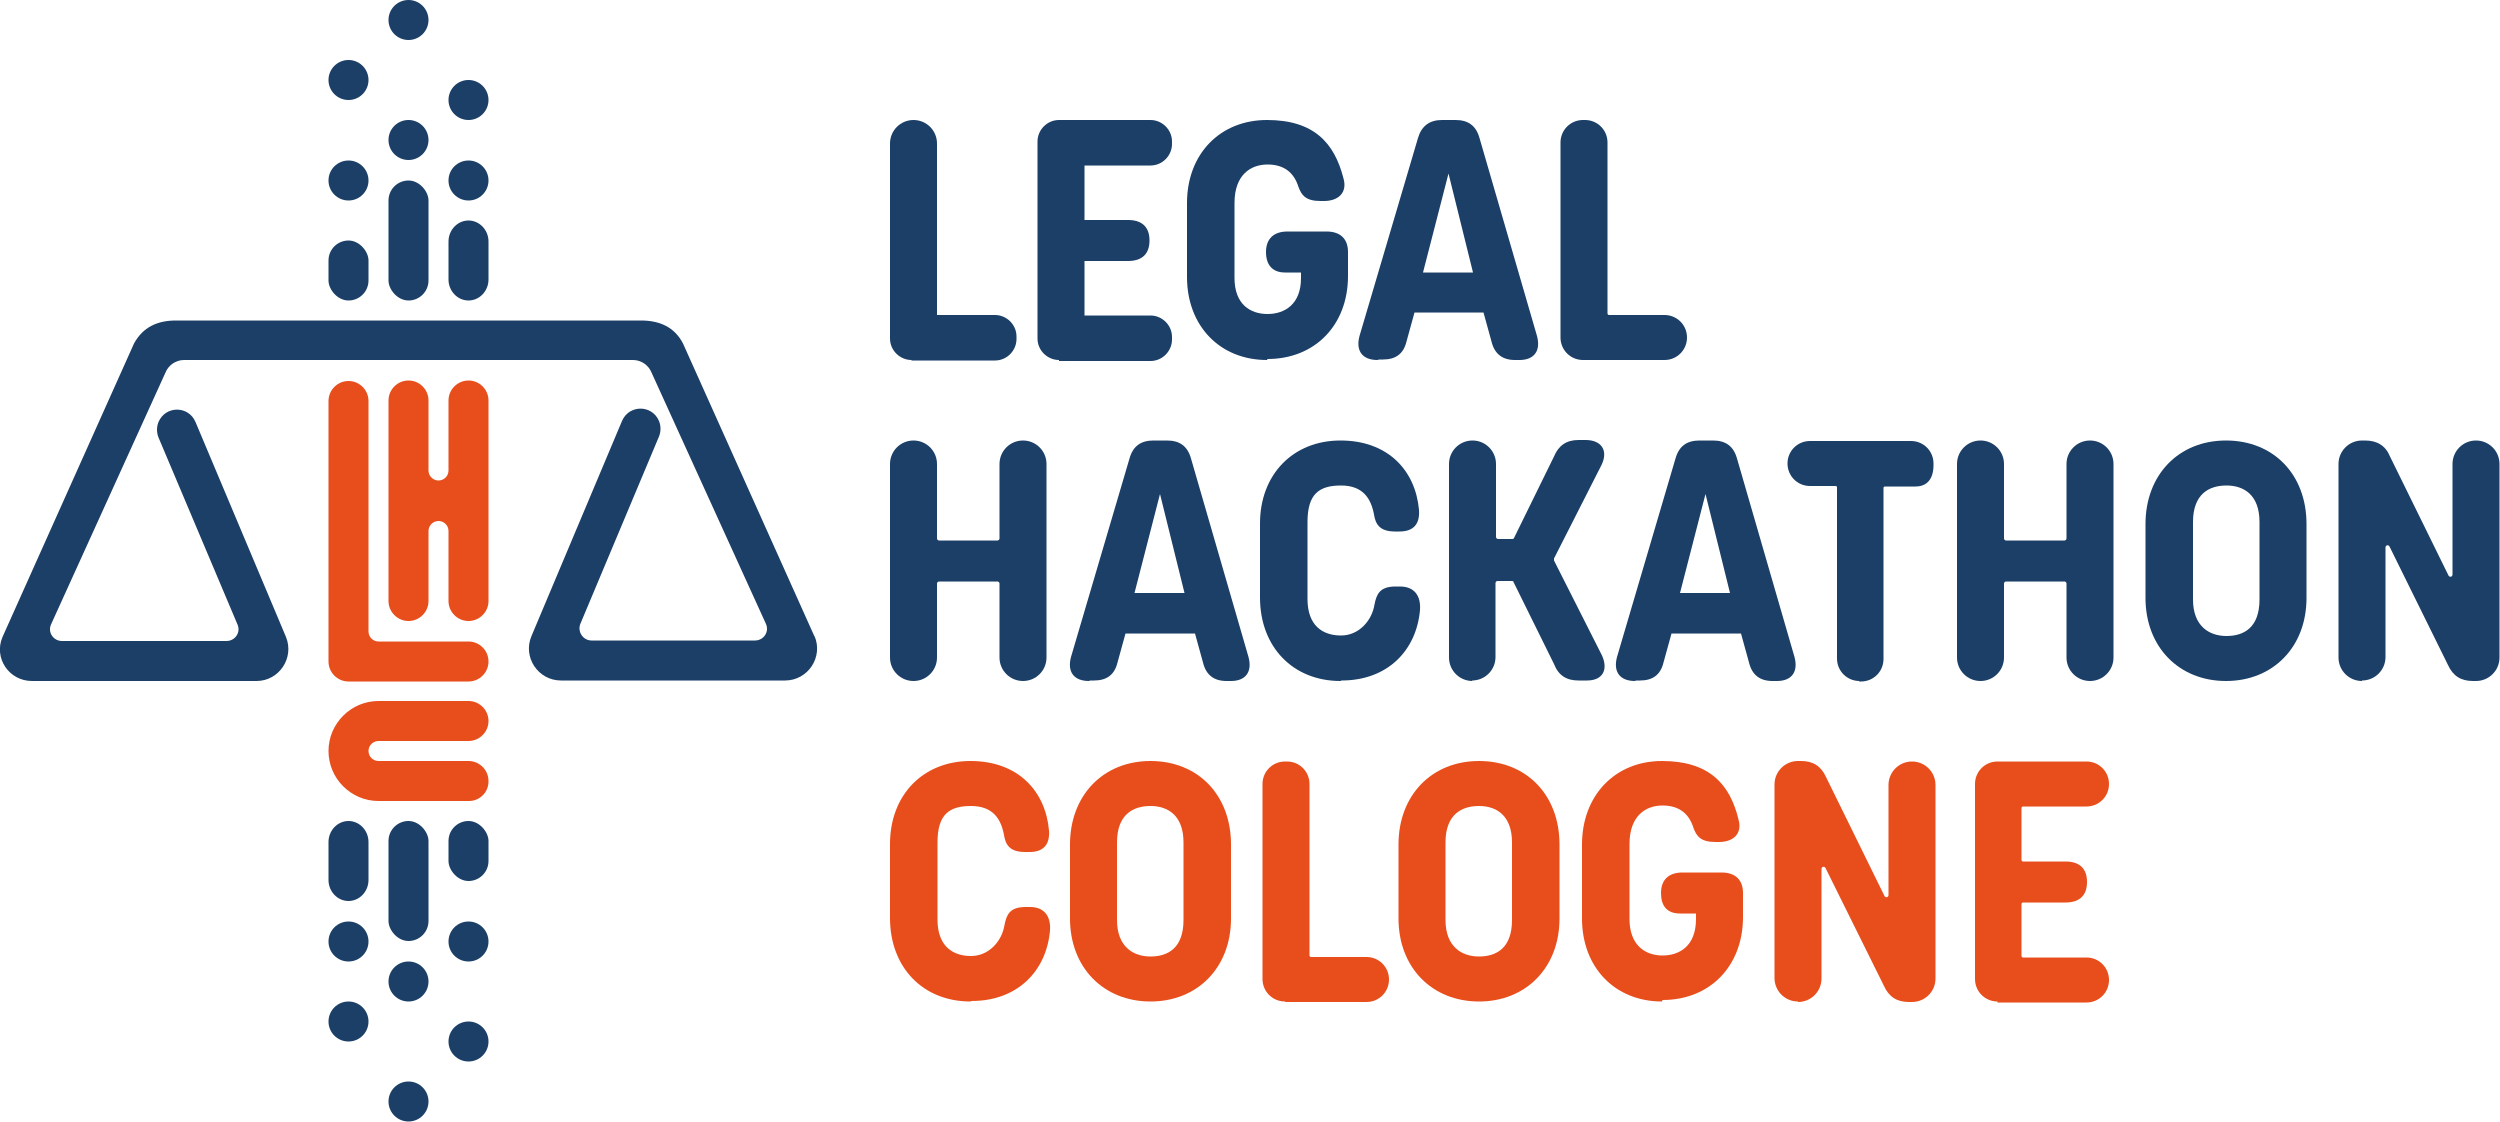 <?xml version="1.0" encoding="UTF-8"?>
<svg id="Ebene_1" xmlns="http://www.w3.org/2000/svg" version="1.1" viewBox="0 0 500 224.3">
  <!-- Generator: Adobe Illustrator 29.6.1, SVG Export Plug-In . SVG Version: 2.1.1 Build 9)  -->
  <defs>
    <style>
      .st0 {
        fill: #e84e1b;
      }

      .st1 {
        fill: #1b3f67;
      }
    </style>
  </defs>
  <g>
    <rect class="st1" x="65.7" y="48.1" width="8" height="12" rx="4" ry="4"/>
    <path class="st1" d="M93.7,60.1h0c-2.2,0-4-1.9-4-4.2v-7.6c0-2.3,1.8-4.2,4-4.2h0c2.2,0,4,1.9,4,4.2v7.6c0,2.3-1.8,4.2-4,4.2Z"/>
    <rect class="st1" x="77.7" y="36.1" width="8" height="24" rx="4" ry="4"/>
    <path class="st1" d="M162.9,127.3l-26.3-58.6c-1.7-3.3-4.7-4.6-8.4-4.6H35.2c-3.7,0-6.6,1.3-8.4,4.6L.5,127.4c-1.8,4.2,1.3,8.8,5.9,8.8h44.9c4.5,0,7.6-4.6,5.9-8.8l-18.1-43c-1.4-3.3-6-3.3-7.4,0-.4,1-.4,2.1,0,3.1l15.8,37.4c.7,1.6-.5,3.3-2.2,3.3H12.4c-1.7,0-2.9-1.7-2.2-3.3l22.9-50.4c.6-1.5,2.1-2.5,3.7-2.5h89.8c1.6,0,3.1,1,3.7,2.5l22.9,50.3c.7,1.6-.5,3.3-2.2,3.3h-32.7c-1.7,0-2.9-1.8-2.2-3.4l15.7-37.4c.4-1,.4-2.1,0-3.1-1.4-3.3-6-3.3-7.4,0l-18.1,43c-1.8,4.2,1.3,8.9,5.9,8.9h44.8c4.6,0,7.7-4.7,5.9-8.9Z"/>
    <circle class="st1" cx="69.7" cy="36.1" r="4"/>
    <circle class="st1" cx="69.7" cy="16" r="4"/>
    <circle class="st1" cx="93.7" cy="36.1" r="4"/>
    <circle class="st1" cx="93.7" cy="20" r="4"/>
    <circle class="st1" cx="81.7" cy="28" r="4"/>
    <circle class="st1" cx="81.7" cy="4" r="4"/>
    <rect class="st1" x="89.7" y="164.2" width="8" height="12" rx="4" ry="4"/>
    <path class="st1" d="M69.7,164.2h0c2.2,0,4,1.9,4,4.2v7.6c0,2.3-1.8,4.2-4,4.2h0c-2.2,0-4-1.9-4-4.2v-7.6c0-2.3,1.8-4.2,4-4.2Z"/>
    <rect class="st1" x="77.7" y="164.2" width="8" height="24" rx="4" ry="4"/>
    <circle class="st1" cx="93.7" cy="188.3" r="4"/>
    <circle class="st1" cx="93.7" cy="208.3" r="4"/>
    <circle class="st1" cx="69.7" cy="188.3" r="4"/>
    <circle class="st1" cx="69.7" cy="204.3" r="4"/>
    <circle class="st1" cx="81.7" cy="196.3" r="4"/>
    <circle class="st1" cx="81.7" cy="220.3" r="4"/>
    <path class="st0" d="M73.7,126.2v-46c0-2.2-1.8-4-4-4h0c-2.2,0-4,1.8-4,4v52.1c0,2.2,1.8,4,4,4h24c2.2,0,4-1.8,4-4h0c0-2.2-1.8-4-4-4h-18c-1.1,0-2-.9-2-2Z"/>
    <path class="st0" d="M89.7,80.1v14c0,1.1-.9,2-2,2h0c-1.1,0-2-.9-2-2v-14c0-2.2-1.8-4-4-4h0c-2.2,0-4,1.8-4,4v40.1c0,2.2,1.8,4,4,4h0c2.2,0,4-1.8,4-4v-14c0-1.1.9-2,2-2h0c1.1,0,2,.9,2,2v14c0,2.2,1.8,4,4,4h0c2.2,0,4-1.8,4-4v-40.1c0-2.2-1.8-4-4-4h0c-2.2,0-4,1.8-4,4Z"/>
    <path class="st0" d="M97.7,144.2h0c0-2.2-1.8-4-4-4h-18c-5.5,0-10,4.5-10,10h0c0,5.5,4.5,10,10,10h18.1c2.1,0,3.9-1.7,3.9-3.9s0,0,0-.1c0-2.2-1.8-4-4-4h-18c-1.1,0-2-.9-2-2h0c0-1.1.9-2,2-2h18c2.2,0,4-1.8,4-4Z"/>
  </g>
  <g>
    <path class="st1" d="M182.3,72c-2.3,0-4.3-1.9-4.3-4.3V28.7c0-2.6,2.1-4.7,4.7-4.7h0c2.6,0,4.7,2.1,4.7,4.7v34.3s11.6,0,11.6,0c2.3,0,4.3,1.9,4.3,4.3v.5c0,2.3-1.9,4.3-4.3,4.3h-16.7Z"/>
    <path class="st1" d="M211.8,72c-2.3,0-4.3-1.9-4.3-4.3V28.3c0-2.3,1.9-4.3,4.3-4.3h18.3c2.3,0,4.3,1.9,4.3,4.3v.5c0,2.3-1.9,4.3-4.3,4.3h-13.2v10.9h8.7c2.8,0,4.3,1.4,4.3,4.1s-1.5,4.1-4.3,4.1h-8.7v10.9h13.2c2.3,0,4.3,1.9,4.3,4.3v.5c0,2.3-1.9,4.3-4.3,4.3h-18.3Z"/>
    <path class="st1" d="M253.4,72c-9.4,0-16-6.8-16-16.6v-14.8c0-9.8,6.6-16.6,16-16.6s13.5,4.6,15.3,11.7c.8,2.8-1,4.5-3.9,4.5h-.7c-3,0-3.8-1.2-4.4-2.8-.9-2.9-2.9-4.5-6.2-4.5s-6.6,2-6.6,7.7v15c0,5.3,3.2,7.2,6.6,7.2s6.7-1.9,6.7-7.2v-1.1h-3.2c-2.5,0-3.8-1.5-3.8-4.1s1.5-4.1,4.3-4.1h7.8c2.8,0,4.3,1.5,4.3,4.1v4.8c0,9.8-6.6,16.6-16.1,16.6h0Z"/>
    <path class="st1" d="M275.5,72c-3,0-4.4-1.8-3.6-4.8l11.7-39.6c.7-2.4,2.3-3.6,4.8-3.6h2.7c2.5,0,4.1,1.1,4.8,3.6l11.5,39.6c.8,3-.6,4.8-3.5,4.8h-.9c-2.5,0-4.1-1.2-4.7-3.7l-1.6-5.8h-13.8l-1.6,5.8c-.6,2.5-2.2,3.6-4.7,3.6h-.8ZM284.7,54.5h9.9l-4.9-19.8-5.1,19.8Z"/>
    <path class="st1" d="M316.6,72c-2.5,0-4.5-2-4.5-4.5V28.5c0-2.5,2-4.5,4.5-4.5h.4c2.5,0,4.5,2,4.5,4.5v34.2c0,.1.1.3.3.3h11.1c2.5,0,4.5,2,4.5,4.5h0c0,2.5-2,4.5-4.5,4.5h-16.2Z"/>
  </g>
  <g>
    <path class="st1" d="M182.7,136.2c-2.6,0-4.7-2.1-4.7-4.7v-38.7c0-2.6,2.1-4.7,4.7-4.7h0c2.6,0,4.7,2.1,4.7,4.7v14.9c0,.2.2.4.4.4h11.7c.2,0,.4-.2.4-.4v-14.9c0-2.6,2.1-4.7,4.7-4.7h0c2.6,0,4.7,2.1,4.7,4.7v38.7c0,2.6-2.1,4.7-4.7,4.7h0c-2.6,0-4.7-2.1-4.7-4.7v-14.8c0-.2-.2-.4-.4-.4h-11.7c-.2,0-.4.2-.4.4v14.8c0,2.6-2.1,4.7-4.7,4.7h0Z"/>
    <path class="st1" d="M217.8,136.2c-3,0-4.4-1.8-3.6-4.8l11.7-39.7c.7-2.5,2.3-3.6,4.8-3.6h2.7c2.5,0,4.1,1.1,4.8,3.6l11.5,39.7c.8,3-.6,4.8-3.5,4.8h-.9c-2.5,0-4.1-1.2-4.7-3.7l-1.6-5.8h-13.9l-1.6,5.8c-.6,2.5-2.2,3.6-4.7,3.6h-.8ZM227,118.6h9.9l-4.9-19.8-5.1,19.8Z"/>
    <path class="st1" d="M268.1,136.2c-9.5,0-16.1-6.8-16.1-16.7v-14.8c0-9.8,6.6-16.6,16.1-16.6s15,6,15.7,13.9c.2,2.8-1.1,4.3-3.9,4.3h-.9c-3.1,0-3.9-1.5-4.2-3.4-.6-3.2-2.2-5.8-6.6-5.8s-6.7,1.7-6.7,7.3v15.4c0,5.4,3.1,7.3,6.7,7.3s6.2-3,6.7-6.2c.4-2,1-3.6,4.2-3.6h.9c2.9,0,4.2,1.9,4,4.7-.7,8-6.4,14.1-15.7,14.1h0Z"/>
    <path class="st1" d="M294.5,136.2c-2.6,0-4.7-2.1-4.7-4.7v-38.7c0-2.6,2.1-4.7,4.7-4.7h0c2.6,0,4.7,2.1,4.7,4.7v14.6c0,.2.2.4.4.4h2.8c.2,0,.3,0,.4-.2l8-16.3c.9-2.2,2.5-3.3,4.9-3.3h1.4c3.2,0,4.6,2.1,3.2,5l-9.5,18.7c0,.1,0,.3,0,.4l9.6,19c1.3,2.9.1,5-3,5h-1.7c-2.4,0-4-1-4.9-3.3l-8.1-16.4c0-.2-.2-.2-.4-.2h-2.8c-.2,0-.4.2-.4.4v14.8c0,2.6-2.1,4.7-4.7,4.7h0Z"/>
    <path class="st1" d="M327,136.2c-3,0-4.4-1.8-3.6-4.8l11.7-39.7c.7-2.5,2.3-3.6,4.8-3.6h2.7c2.5,0,4.1,1.1,4.8,3.6l11.5,39.7c.8,3-.6,4.8-3.5,4.8h-.9c-2.5,0-4.1-1.2-4.7-3.7l-1.6-5.8h-13.9l-1.6,5.8c-.6,2.5-2.2,3.6-4.7,3.6h-.8ZM336.1,118.6h9.9l-4.9-19.8-5.1,19.8Z"/>
    <path class="st1" d="M371.9,136.2c-2.5,0-4.5-2-4.5-4.5v-34.2c0-.2-.1-.3-.3-.3h-5.1c-2.5,0-4.5-2-4.5-4.5h0c0-2.5,2-4.5,4.5-4.5h20.2c2.5,0,4.5,2,4.5,4.5v.3c0,2.8-1.3,4.3-3.6,4.3h-6.1c-.2,0-.3.1-.3.3v34.2c0,2.5-2,4.5-4.5,4.5h-.4Z"/>
    <path class="st1" d="M396.1,136.2c-2.6,0-4.7-2.1-4.7-4.7v-38.7c0-2.6,2.1-4.7,4.7-4.7h0c2.6,0,4.7,2.1,4.7,4.7v14.9c0,.2.2.4.4.4h11.7c.2,0,.4-.2.4-.4v-14.9c0-2.6,2.1-4.7,4.7-4.7h0c2.6,0,4.7,2.1,4.7,4.7v38.7c0,2.6-2.1,4.7-4.7,4.7h0c-2.6,0-4.7-2.1-4.7-4.7v-14.8c0-.2-.2-.4-.4-.4h-11.7c-.2,0-.4.2-.4.4v14.8c0,2.6-2.1,4.7-4.7,4.7h0Z"/>
    <path class="st1" d="M429.1,119.6v-14.8c0-9.8,6.6-16.7,16.1-16.7s16.1,6.8,16.1,16.7v14.8c0,9.8-6.7,16.6-16.1,16.6s-16.1-6.8-16.1-16.6ZM451.9,119.9v-15.5c0-5.4-3.1-7.3-6.6-7.3s-6.7,1.7-6.7,7.3v15.5c0,5.3,3.2,7.3,6.7,7.3s6.6-1.7,6.6-7.3Z"/>
    <path class="st1" d="M472.4,136.2c-2.6,0-4.7-2.1-4.7-4.7v-38.7c0-2.6,2.1-4.7,4.7-4.7h.6c2.4,0,4.1,1,5,3.2l11.7,23.8c.2.4.8.3.8-.2v-22.1c0-2.6,2.1-4.7,4.7-4.7h0c2.6,0,4.7,2.1,4.7,4.7v38.7c0,2.6-2.1,4.7-4.7,4.7h-.6c-2.4,0-4-1-5-3.2l-11.7-23.7c-.2-.4-.8-.3-.8.2v21.9c0,2.6-2.1,4.7-4.7,4.7h0Z"/>
  </g>
  <g>
    <path class="st0" d="M194.1,200.3c-9.5,0-16.1-6.8-16.1-16.7v-14.8c0-9.8,6.6-16.6,16.1-16.6s15,6,15.7,13.9c.2,2.8-1.1,4.3-3.9,4.3h-.9c-3.1,0-3.9-1.5-4.2-3.4-.6-3.2-2.2-5.8-6.6-5.8s-6.7,1.7-6.7,7.3v15.4c0,5.4,3.1,7.3,6.7,7.3s6.2-3,6.7-6.2c.4-2,1-3.6,4.2-3.6h.9c2.9,0,4.2,1.9,4,4.7-.7,8-6.4,14.1-15.7,14.1h0Z"/>
    <path class="st0" d="M214,183.7v-14.8c0-9.8,6.6-16.7,16.1-16.7s16.1,6.8,16.1,16.7v14.8c0,9.8-6.7,16.6-16.1,16.6s-16.1-6.8-16.1-16.6ZM236.7,184v-15.5c0-5.4-3.1-7.3-6.6-7.3s-6.7,1.7-6.7,7.3v15.5c0,5.3,3.2,7.3,6.7,7.3s6.6-1.7,6.6-7.3Z"/>
    <path class="st0" d="M257,200.3c-2.5,0-4.5-2-4.5-4.5v-39c0-2.5,2-4.5,4.5-4.5h.4c2.5,0,4.5,2,4.5,4.5v34.3c0,.1.1.3.3.3h11.1c2.5,0,4.5,2,4.5,4.5h0c0,2.5-2,4.5-4.5,4.5h-16.2Z"/>
    <path class="st0" d="M279.7,183.7v-14.8c0-9.8,6.6-16.7,16.1-16.7s16.1,6.8,16.1,16.7v14.8c0,9.8-6.7,16.6-16.1,16.6s-16.1-6.8-16.1-16.6ZM302.4,184v-15.5c0-5.4-3.1-7.3-6.6-7.3s-6.7,1.7-6.7,7.3v15.5c0,5.3,3.2,7.3,6.7,7.3s6.6-1.7,6.6-7.3Z"/>
    <path class="st0" d="M332.4,200.3c-9.4,0-16-6.8-16-16.6v-14.8c0-9.8,6.6-16.7,16-16.7s13.6,4.6,15.3,11.7c.8,2.8-1,4.5-3.9,4.5h-.7c-3,0-3.8-1.2-4.4-2.8-.9-2.9-2.9-4.5-6.2-4.5s-6.6,2-6.6,7.7v15c0,5.3,3.2,7.3,6.6,7.3s6.7-1.9,6.7-7.3v-1.1h-3.2c-2.6,0-3.8-1.5-3.8-4.1s1.5-4.1,4.3-4.1h7.8c2.8,0,4.3,1.5,4.3,4.1v4.8c0,9.8-6.6,16.6-16.1,16.6h0Z"/>
    <path class="st0" d="M359.6,200.3c-2.6,0-4.7-2.1-4.7-4.7v-38.7c0-2.6,2.1-4.7,4.7-4.7h.6c2.4,0,4,1,5,3.2l11.7,23.8c.2.4.8.3.8-.2v-22c0-2.6,2.1-4.7,4.7-4.7h0c2.6,0,4.7,2.1,4.7,4.7v38.7c0,2.6-2.1,4.7-4.7,4.7h-.6c-2.4,0-4-1-5-3.2l-11.7-23.6c-.2-.4-.8-.3-.8.2v21.9c0,2.6-2.1,4.7-4.7,4.7h0Z"/>
    <path class="st0" d="M399.5,200.3c-2.5,0-4.5-2-4.5-4.5v-39c0-2.5,2-4.5,4.5-4.5h17.8c2.5,0,4.5,2,4.5,4.5h0c0,2.5-2,4.5-4.5,4.5h-12.7c-.1,0-.3.1-.3.3v10.4c0,.1.1.3.3.3h8.5c2.8,0,4.3,1.4,4.3,4.1s-1.5,4.1-4.3,4.1h-8.5c-.1,0-.3.1-.3.3v10.4c0,.1.1.3.3.3h12.7c2.5,0,4.5,2,4.5,4.5h0c0,2.5-2,4.5-4.5,4.5h-17.8Z"/>
  </g>
</svg>